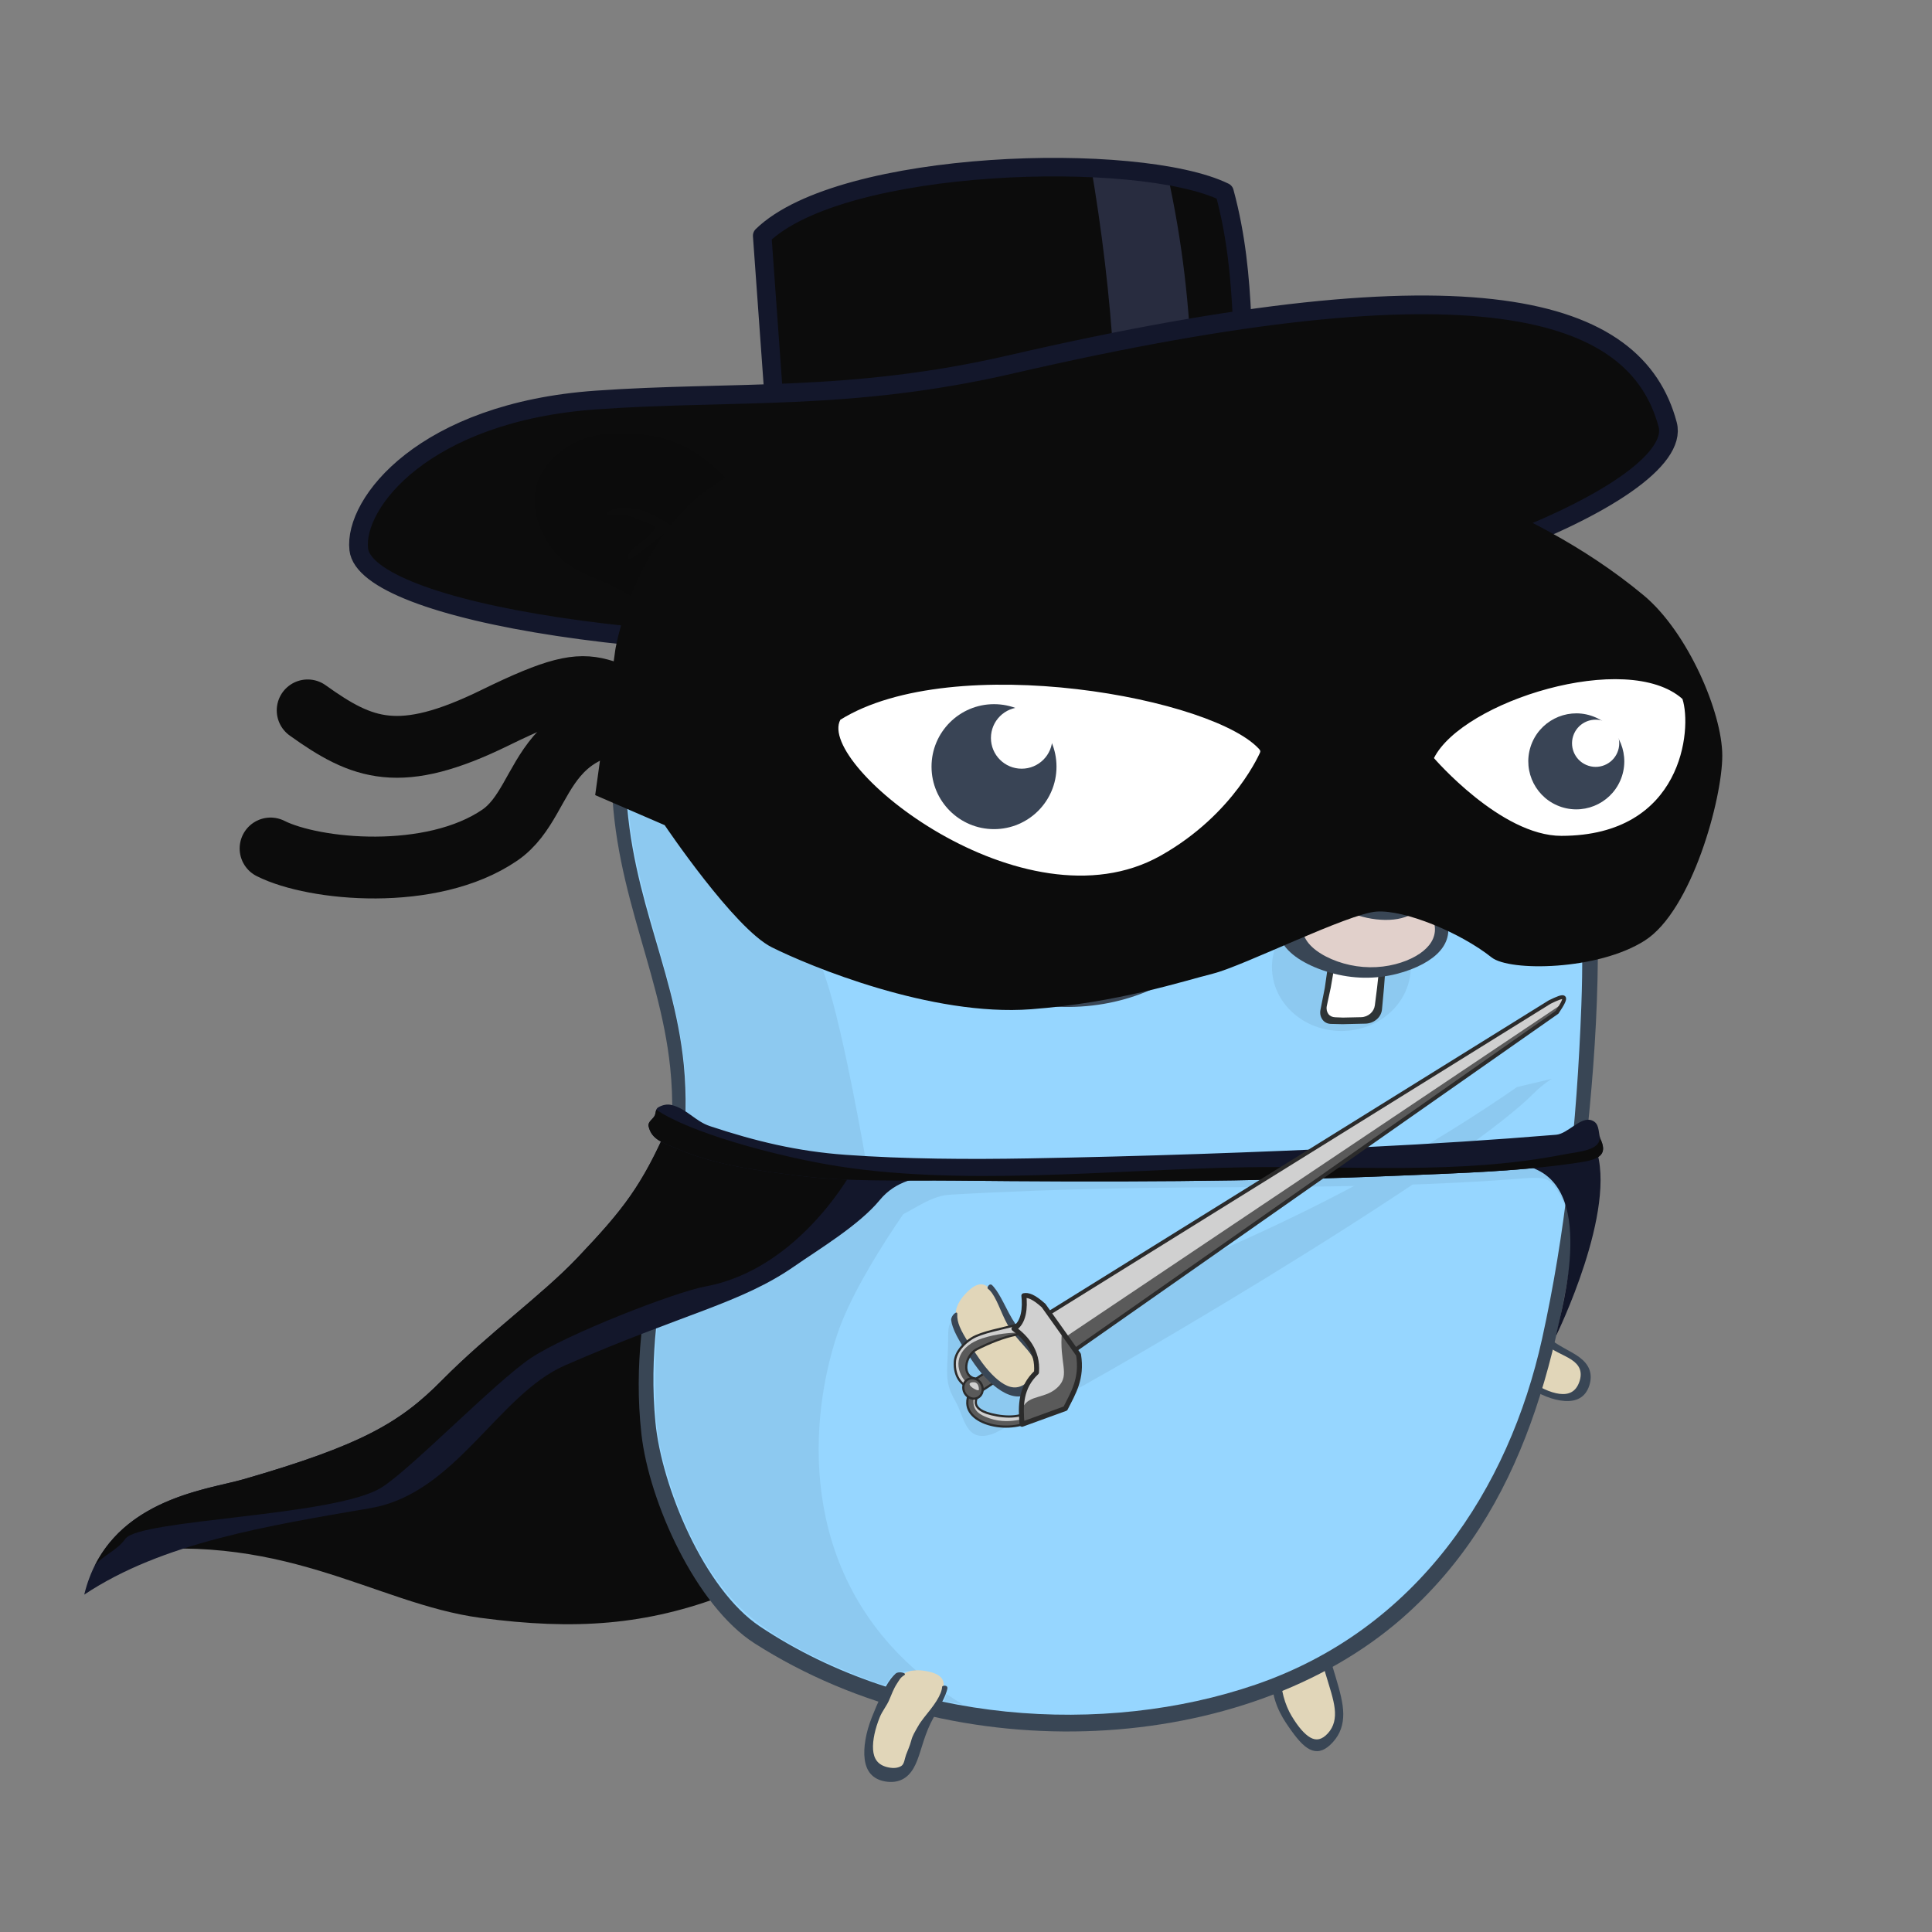 <?xml version="1.0" encoding="UTF-8" standalone="no"?><!DOCTYPE svg PUBLIC "-//W3C//DTD SVG 1.1//EN" "http://www.w3.org/Graphics/SVG/1.1/DTD/svg11.dtd"><svg width="100%" height="100%" viewBox="0 0 500 500" version="1.1" xmlns="http://www.w3.org/2000/svg" xmlns:xlink="http://www.w3.org/1999/xlink" xml:space="preserve" xmlns:serif="http://www.serif.com/" style="fill-rule:evenodd;clip-rule:evenodd;stroke-linecap:round;stroke-linejoin:round;stroke-miterlimit:1.5;"><rect x="0" y="0" width="500" height="500" fill="#808080" stroke="none"/><path id="path4321" d="M181.318,292.841c-16.548,4.107 -3.153,29.31 -19.026,36.426c-14.579,6.535 -23.902,21.838 -38.572,30.025c-19.451,10.855 -37.803,14.345 -56.755,28.575c-9.232,6.932 -38.429,2.775 -39.306,14.375c44.982,-6.984 69.016,12.761 96.707,16.457c24.437,3.261 42.912,1.918 63.587,-6.004c71.775,-27.5 41.729,-89.397 41.449,-108.227c-14.156,-2.632 -34.389,-15.027 -48.084,-11.627Z" style="fill:#0c0c0c;"/><g id="hat-back"><path d="M197.256,61.011l4.255,59.169c29.333,-8.964 74.818,-8.612 121.891,-6.691c-2.756,-20.986 -0.31,-40.964 -6.507,-63.793c-22.167,-10.796 -99.12,-8.661 -119.639,11.315Z" style="fill:#0c0c0c;"/><clipPath id="_clip1"><path d="M197.256,61.011l4.255,59.169c29.333,-8.964 74.818,-8.612 121.891,-6.691c-2.756,-20.986 -0.31,-40.964 -6.507,-63.793c-22.167,-10.796 -99.12,-8.661 -119.639,11.315Z"/></clipPath><g clip-path="url(#_clip1)"><path d="M297.091,25.814l-18.353,-1.83c6.813,32.806 10.942,67.208 10.303,104.442l18.354,1.829c2.96,-35.449 0.08,-70.318 -10.304,-104.441Z" style="fill:#282c3f;"/></g><path d="M197.256,61.011l4.255,59.169c29.333,-8.964 74.818,-8.612 121.891,-6.691c-2.756,-20.986 -0.31,-40.964 -6.507,-63.793c-22.167,-10.796 -99.12,-8.661 -119.639,11.315Z" style="fill:none;stroke:#13172b;stroke-width:4.8px;"/><path d="M261.597,94.308c120.289,-27.794 161.804,-15.206 169.998,15.587c4.725,17.755 -73.03,50.391 -166.77,56.137c-93.46,5.729 -170.217,-8.002 -171.982,-23.872c-1.328,-11.945 16.903,-35.499 61.456,-38.639c35.338,-2.49 65.642,0.412 107.298,-9.213Z" style="fill:#0c0c0c;stroke:#13172b;stroke-width:4.84px;"/><path d="M183.966,186.235c-34.25,-4.514 -23.81,-16.178 -55.872,-0.478c-24.66,12.075 -34.236,8.272 -48.471,-1.912" style="fill:none;stroke:#0c0c0c;stroke-width:16px;stroke-linecap:butt;"/><path d="M181.649,187.725c-44.168,-7.15 -38.357,18.869 -52.304,28.409c-17.669,12.084 -48.102,9.119 -59.324,3.451" style="fill:none;stroke:#0c0c0c;stroke-width:16px;stroke-linecap:butt;"/></g><g id="gopher-body"><g id="g4537"><path id="path4539" d="M386.813,342.183c-0.809,2.023 -1.019,3.69 -0.754,5.092c0.265,1.402 0.996,2.547 1.969,3.634c0.972,1.087 2.175,2.132 3.462,3.211c1.287,1.078 2.669,2.17 4.103,3.215c1.433,1.045 2.871,1.898 4.267,2.53c1.397,0.633 2.748,1.058 3.979,1.216c1.231,0.157 2.342,0.042 3.263,-0.458c0.92,-0.5 1.648,-1.387 2.132,-2.752c0.484,-1.365 0.491,-2.542 0.1,-3.528c-0.392,-0.985 -1.183,-1.774 -2.223,-2.454c-1.039,-0.68 -2.321,-1.252 -3.658,-1.936c-1.336,-0.683 -2.719,-1.498 -4.029,-2.646c-1.311,-1.148 -2.418,-2.713 -3.49,-4.197c-1.072,-1.484 -2.13,-2.858 -3.214,-3.705c-1.083,-0.847 -2.176,-1.173 -3.183,-0.769c-1.006,0.404 -3.534,5.569 -2.724,3.547l0,0Z" style="fill:#e1d6b9;fill-rule:nonzero;"/><path id="path4541" d="M392.806,338.131c1.1,0.685 2.195,1.793 3.289,3.079c1.25,1.469 2.507,3.148 4.01,4.475c1.503,1.327 3.07,2.301 4.588,3.149c1.518,0.849 2.971,1.6 4.144,2.49c1.173,0.89 2.058,1.921 2.504,3.139c0.446,1.217 0.457,2.611 -0.042,4.139c-0.498,1.527 -1.34,2.579 -2.434,3.213c-1.093,0.634 -2.436,0.853 -3.924,0.758c-1.487,-0.095 -3.117,-0.498 -4.787,-1.156c-1.669,-0.659 -3.372,-1.586 -5.044,-2.771c-1.673,-1.184 -3.212,-2.401 -4.61,-3.58c-1.399,-1.179 -2.664,-2.307 -3.652,-3.499c-0.377,-0.454 -0.709,-0.921 -0.992,-1.407c-0.571,-0.983 0.493,-3.184 0.853,-2.063c0.333,1.04 0.93,1.944 1.692,2.805c0.928,1.05 2.078,2.059 3.312,3.099c1.233,1.04 2.56,2.092 3.936,3.099c1.375,1.008 2.754,1.83 4.093,2.441c1.339,0.611 2.634,1.022 3.814,1.176c1.18,0.153 2.245,0.044 3.126,-0.435c0.881,-0.478 1.577,-1.327 2.04,-2.637c0.463,-1.31 0.47,-2.442 0.095,-3.391c-0.374,-0.949 -1.129,-1.71 -2.121,-2.368c-0.993,-0.658 -2.217,-1.214 -3.497,-1.876c-1.279,-0.662 -2.606,-1.448 -3.867,-2.552c-1.261,-1.104 -2.33,-2.606 -3.36,-4.033c-1.029,-1.428 -2.039,-2.753 -3.07,-3.574c-0.129,-0.103 -0.258,-0.198 -0.387,-0.285c-0.332,-0.222 -0.659,-0.401 -0.99,-0.497c-0.382,-0.11 -0.135,-1.754 0.81,-1.205c0.154,0.089 0.379,0.431 0.471,0.267l0,0Z" style="fill:#394655;fill-rule:nonzero;"/></g><g id="g4640"><path id="path4642" d="M326.494,417.374c3.321,6.31 2.099,13.573 2.722,18.965c0.622,5.393 3.072,8.882 5.01,11.592c1.938,2.71 3.637,4.495 5.374,5.067c1.736,0.572 3.48,-0.049 5.389,-2.174c1.908,-2.125 2.675,-4.549 2.646,-7.322c-0.029,-2.773 -0.884,-5.88 -2.004,-9.615c-1.12,-3.734 -2.363,-8.135 -4.933,-12.971c-2.57,-4.835 -6.086,-10.495 -11.785,-16.068c-5.698,-5.573 -12.82,-9.968 -19.038,-13.558c-6.218,-3.59 -11.566,-6.388 -15.758,-8.449c-4.192,-2.06 -7.327,-3.366 -9.594,-3.936c-2.268,-0.571 -3.679,-0.416 -4.18,0.47c-0.501,0.886 0.25,2.359 2.301,4.341c2.052,1.981 5.464,4.474 10.272,7.465c4.807,2.991 11.124,6.447 17.484,10.673c6.359,4.225 12.774,9.21 16.094,15.52Z" style="fill:#394655;fill-rule:nonzero;"/><path id="path4644" d="M327.738,415.613c3.298,5.224 3.495,11.172 3.55,16.443c0.056,5.271 1.29,9.207 2.971,12.022c1.682,2.815 3.34,4.741 4.86,5.599c1.52,0.858 2.985,0.61 4.557,-1.123c1.573,-1.733 2.027,-3.861 1.741,-6.382c-0.286,-2.521 -1.305,-5.44 -2.372,-9.031c-1.068,-3.591 -2.146,-7.857 -4.443,-12.357c-2.296,-4.5 -5.576,-9.49 -10.288,-14.298c-4.711,-4.808 -10.497,-8.658 -15.736,-11.808c-5.238,-3.15 -9.921,-5.619 -13.633,-7.497c-3.713,-1.877 -6.519,-3.148 -8.488,-3.806c-1.969,-0.658 -3.119,-0.706 -3.408,-0.111c-0.288,0.595 0.607,1.752 2.649,3.384c2.041,1.633 5.273,3.74 9.531,6.317c4.257,2.577 9.59,5.613 14.86,9.313c5.27,3.7 10.351,8.111 13.649,13.335Z" style="fill:#e1d6b9;fill-rule:nonzero;"/></g><g id="g4594"><path id="path4588" d="M198.192,344.454c-6.833,-2.023 -11.441,-6.665 -15.851,-9.411c-4.409,-2.745 -8.583,-3.582 -11.848,-4.216c-3.265,-0.634 -5.687,-0.858 -7.233,-0.383c-1.546,0.475 -2.211,1.624 -1.862,3.694c0.348,2.07 1.654,3.784 3.733,5.329c2.08,1.545 4.941,2.9 8.439,4.485c3.498,1.585 7.57,3.488 12.823,5.027c5.252,1.539 11.727,3.107 19.546,3.625c7.819,0.518 15.682,-0.279 22.362,-1.113c6.681,-0.835 12.212,-1.716 16.449,-2.481c4.237,-0.765 7.23,-1.469 9.117,-2.189c1.887,-0.719 2.683,-1.453 2.348,-2.181c-0.336,-0.728 -1.915,-1.212 -4.711,-1.384c-2.797,-0.172 -6.852,-0.008 -12.177,0.516c-5.325,0.524 -11.97,1.48 -19.215,2.022c-7.244,0.542 -15.088,0.684 -21.92,-1.34Z" style="fill:#394655;fill-rule:nonzero;"/><path id="ellipse4590" d="M198.697,346.015c-6.01,-1.423 -10.557,-4.676 -14.51,-7.613c-3.953,-2.938 -7.675,-4.583 -10.852,-5.394c-3.177,-0.811 -5.678,-1.133 -7.297,-0.918c-1.619,0.215 -2.38,1.027 -2.107,2.722c0.274,1.695 1.562,3.1 3.62,4.386c2.058,1.285 4.885,2.458 8.243,3.987c3.357,1.529 7.223,3.431 12.049,4.907c4.826,1.476 10.652,2.776 17.266,3.317c6.613,0.541 13.208,0.05 18.93,-0.583c5.721,-0.632 10.579,-1.393 14.37,-2.04c3.791,-0.648 6.546,-1.221 8.306,-1.754c1.76,-0.534 2.538,-1.035 2.281,-1.502c-0.256,-0.466 -1.693,-0.705 -4.223,-0.687c-2.531,0.019 -6.183,0.318 -10.846,0.822c-4.662,0.505 -10.36,1.245 -16.511,1.583c-6.15,0.338 -12.708,0.19 -18.719,-1.233Z" style="fill:#e1d6b9;fill-rule:nonzero;"/></g><g id="g4198"><path id="path4188" d="M409.167,307.28c-5.144,42.339 -14.226,83.453 -46.319,111.529c-40.487,35.419 -114.912,40.1 -167.558,6.493c-15.225,-9.719 -27.349,-36.716 -29.291,-54.175c-4.06,-36.493 10.949,-61.207 7.443,-94.884c-2.79,-26.805 -16.366,-48.987 -15.08,-80.903c0.863,-21.416 6.111,-46.335 22.369,-59.574c21.3,-17.344 46.169,-27.275 74.374,-26.591c40.167,0.973 83.483,3.735 117.173,29.49c24.046,18.382 37.829,48.74 40.259,79.898c2.497,32.004 -0.088,61.701 -3.37,88.717Z" style="fill:#394655;fill-rule:nonzero;"/><path id="ellipse4190" d="M399.105,346.412c-8.593,38.937 -32.262,75.228 -74.23,89.594c-38.995,13.349 -90.284,10.216 -128.217,-15.086c-14.439,-9.631 -25.453,-36.295 -27.036,-52.838c-3.333,-34.82 10.518,-60.336 7.346,-92.473c-2.648,-26.825 -15.474,-46.265 -15.073,-78.08c0.261,-20.793 4.964,-45.446 20.885,-58.344c20.17,-16.34 43.268,-26.714 69.832,-26.581c42.091,0.212 89.549,3.268 123.058,33.459c30.637,27.602 35.002,76.205 33.581,114.151c-1.172,31.296 -4.237,59.424 -10.146,86.198Z" style="fill:#96d6ff;fill-rule:nonzero;"/></g><g id="g4634"><path id="path4636" d="M239.76,432.49c-2.143,-0.389 -3.82,-0.263 -5.138,0.284c-1.318,0.546 -2.287,1.51 -3.119,2.737c-0.833,1.226 -1.545,2.711 -2.259,4.307c-0.715,1.595 -1.415,3.302 -2.098,5.02c-0.682,1.718 -1.208,3.374 -1.546,4.923c-0.339,1.549 -0.502,2.989 -0.419,4.258c0.082,1.269 0.415,2.366 1.12,3.224c0.704,0.858 1.782,1.477 3.317,1.781c1.535,0.304 2.776,0.145 3.755,-0.373c0.98,-0.518 1.692,-1.395 2.233,-2.52c0.54,-1.126 0.908,-2.499 1.308,-4.016c0.399,-1.516 0.848,-3.174 1.556,-4.896c0.709,-1.721 1.791,-3.385 2.821,-4.964c1.031,-1.579 1.992,-3.072 2.51,-4.4c0.518,-1.327 0.593,-2.486 -0.014,-3.399c-0.607,-0.913 -1.883,-1.577 -4.027,-1.966l0,0Z" style="fill:#e1d6b9;fill-rule:nonzero;"/><path id="path4638" d="M245.02,437.637c-0.379,1.286 -1.108,2.721 -1.96,4.255c-0.974,1.753 -2.096,3.632 -2.91,5.617c-0.814,1.985 -1.379,3.873 -1.92,5.594c-0.541,1.722 -1.082,3.274 -1.83,4.548c-0.748,1.275 -1.703,2.268 -2.915,2.869c-1.212,0.601 -2.672,0.809 -4.363,0.525c-1.691,-0.284 -2.944,-0.977 -3.808,-1.974c-0.864,-0.998 -1.344,-2.301 -1.537,-3.808c-0.193,-1.508 -0.107,-3.219 0.204,-5.043c0.31,-1.824 0.858,-3.759 1.636,-5.739c0.778,-1.979 1.582,-3.857 2.392,-5.565c0.811,-1.708 1.619,-3.244 2.574,-4.485c0.363,-0.472 0.751,-0.899 1.171,-1.278c0.847,-0.765 3.22,-0.154 2.201,0.437c-0.944,0.548 -1.252,1.27 -1.893,2.242c-0.78,1.185 -1.337,2.713 -1.965,4.178c-0.627,1.464 -1.786,2.847 -2.402,4.373c-0.617,1.527 -1.086,3.007 -1.385,4.421c-0.299,1.415 -0.441,2.759 -0.363,3.955c0.079,1.195 0.387,2.238 1.034,3.038c0.647,0.8 1.636,1.355 3.001,1.623c1.364,0.268 2.441,0.119 3.252,-0.372c0.811,-0.491 0.871,-1.871 1.255,-2.912c0.384,-1.041 0.987,-2.316 1.331,-3.656c0.343,-1.341 0.918,-2.199 1.745,-3.675c0.827,-1.477 2.097,-2.926 3.263,-4.425c1.165,-1.498 2.104,-2.95 2.602,-4.227c0.063,-0.159 0.119,-0.317 0.167,-0.471c0.125,-0.397 0.214,-0.774 0.225,-1.134c0.012,-0.414 1.635,-0.538 1.338,0.547c-0.048,0.176 -0.086,0.358 -0.14,0.542l0,0Z" style="fill:#394655;fill-rule:nonzero;"/></g></g><g id="gopher-shadow"><g opacity="0.06"><ellipse id="path4544" cx="347.143" cy="250.271" rx="17.961" ry="16.546"/><path id="path4271" d="M160.807,112.124c-5.297,-0.057 -8.594,0.667 -12.489,2.614c-4.03,2.014 -8.035,6.333 -9.242,9.967c-1.816,5.467 -0.338,11.941 4.014,17.581c2.556,3.314 5.479,5.249 11.687,7.736c2.567,1.028 6.152,2.801 7.967,3.939c4.497,2.82 7.869,4.255 10.833,4.613c1.938,0.233 2.492,0.509 2.492,1.243c0,0.714 -0.565,1.029 -2.312,1.291c-1.272,0.191 -3.017,0.193 -3.88,0.003c-1.56,-0.343 -1.576,-0.324 -2.925,3.749c-3.101,9.363 -4.661,20.685 -4.647,33.725c0.016,14.655 1.461,23.112 7.664,44.837c4.449,15.581 5.726,21.122 6.864,29.809c1.643,12.531 1.052,21.284 -3.125,46.233c-3.891,23.244 -4.127,25.357 -4.146,37.235c-0.02,11.424 0.507,15.879 2.82,23.85c4.356,15.016 10.982,27.294 19.126,35.44c6.403,6.404 18.103,13.01 32.988,18.627c4.38,1.652 4.669,1.697 5.173,0.795c1.379,-2.463 2.567,-3.022 7.466,-3.039c-30.945,-27.008 -27.586,-65.835 -20.418,-87.147c5.867,-17.446 25.416,-42.587 25.416,-42.587l-17.929,-1.586c0,0 -5.807,-34.11 -10.525,-47.925c-18.069,-52.913 -23.859,-96.288 3.497,-126.56c4.674,-5.172 10.079,-8.97 15.687,-11.757c-7.221,1.519 -14.641,3.844 -21.133,6.662c-5.322,2.31 -15.211,7.928 -15.195,8.631c0.007,0.313 0.246,1.58 0.531,2.817c0.639,2.77 -0.064,4.448 -1.761,4.207c-0.949,-0.135 -1.198,-0.609 -1.464,-2.789c-0.505,-4.137 -2.56,-7.519 -7.254,-11.935c-7.404,-6.964 -13.838,-9.774 -23.38,-10.209c-0.846,-0.039 -1.643,-0.062 -2.4,-0.07l0,0Zm1.105,19.281c1.507,0.051 3.195,0.333 4.707,0.836c3.194,1.06 9.885,5.352 11.452,7.343c2.404,3.057 0.839,3.209 -2.724,0.265c-1.396,-1.154 -2.695,-2.097 -2.887,-2.097c-0.192,0 -2.231,1.532 -4.531,3.406c-2.301,1.873 -4.479,3.406 -4.839,3.408c-1.511,0.005 -0.453,-1.666 2.487,-3.928c3.714,-2.859 4.712,-4.311 3.303,-4.808c-0.517,-0.183 -2.339,-0.908 -4.048,-1.611c-2.41,-0.992 -3.617,-1.203 -5.375,-0.939c-2.453,0.368 -3.058,-0.313 -1.172,-1.322c0.792,-0.424 2.119,-0.605 3.627,-0.553Zm83.028,306.989c-0.004,0.012 -0.006,0.02 -0.01,0.033l-0.561,1.831l4.525,0.812c0.072,0.013 0.165,0.026 0.238,0.039c-1.454,-0.889 -2.85,-1.795 -4.192,-2.715l0,0Z" style="fill-rule:nonzero;"/><path d="M245.405,344.909c0,10.092 -1.381,12.221 1.843,17.703c2.365,4.021 2.488,10.839 9.511,8.533c2.554,-0.838 7.677,-4.722 10.696,-5.784c7.518,-2.645 108.727,-61.605 129.317,-82.265c2.643,-2.652 4.851,-3.898 4.851,-3.898l-9.019,2.124c-38.129,26.434 -81.933,46.614 -129.103,62.136c0,0 -18.096,-8.641 -18.096,1.451Z"/><path id="path4275" d="M235.859,302.747l-3.581,11.904c2.087,0.02 7.873,-5.136 13.405,-5.454c61.557,-3.545 100.038,-0.325 149.81,-4.324c1.164,-0.094 3.012,-0.088 4.166,0.166c4.171,0.918 6.472,11.499 7.49,10.884c0.484,-11.303 -1.859,-15.313 -4.654,-18.158l-166.636,4.982Z"/></g></g><g id="gopher-face"><g id="g4818"><path id="path4812" d="M210.349,199.475c0.231,7.753 2.167,15.235 5.453,22.177c3.286,6.943 7.922,13.347 13.544,18.895c5.623,5.548 12.232,10.239 19.483,13.694c7.251,3.454 15.144,5.67 23.358,6.226c8.215,0.556 15.978,-0.608 23,-3.238c7.021,-2.629 13.3,-6.722 18.528,-11.969c5.228,-5.247 9.404,-11.647 12.212,-18.847c2.808,-7.201 4.247,-15.201 4.011,-23.61c-0.236,-8.41 -2.123,-16.426 -5.323,-23.661c-3.201,-7.236 -7.714,-13.69 -13.211,-19.031c-5.498,-5.341 -11.979,-9.569 -19.138,-12.419c-7.159,-2.851 -14.997,-4.327 -23.215,-4.213c-8.219,0.114 -16.041,1.799 -23.153,4.693c-7.112,2.895 -13.511,7.001 -18.857,12.028c-5.346,5.027 -9.638,10.977 -12.532,17.601c-2.895,6.623 -4.391,13.92 -4.16,21.674Z" style="fill:#394655;fill-rule:nonzero;"/><path id="ellipse4814" d="M214.393,197.704c-0.001,7.295 1.583,14.454 4.469,21.18c2.885,6.726 7.075,13.02 12.27,18.503c5.194,5.484 11.392,10.152 18.258,13.584c6.865,3.431 14.395,5.622 22.243,6.176c7.848,0.553 15.269,-0.584 21.971,-3.113c6.701,-2.53 12.685,-6.45 17.67,-11.438c4.985,-4.988 8.97,-11.045 11.669,-17.822c2.7,-6.777 4.112,-14.275 3.949,-22.116c-0.162,-7.842 -1.884,-15.279 -4.844,-21.971c-2.96,-6.692 -7.158,-12.64 -12.28,-17.568c-5.123,-4.929 -11.169,-8.839 -17.848,-11.517c-6.68,-2.679 -13.994,-4.13 -21.67,-4.17c-7.676,-0.039 -14.991,1.33 -21.657,3.803c-6.667,2.473 -12.685,6.054 -17.749,10.517c-5.065,4.462 -9.175,9.809 -12.021,15.858c-2.846,6.048 -4.429,12.798 -4.43,20.094Z" style="fill:#fff;fill-rule:nonzero;"/><circle id="path4828" cx="257.249" cy="198.409" r="16.171" style="fill:#394455;"/><circle id="circle4830" cx="264.406" cy="190.986" r="7.953" style="fill:#fff;"/></g><g id="g4822"><path id="path4824" d="M362.693,169.473c-0.153,6.137 1.098,12.768 2.967,19.62c1.868,6.853 4.296,13.938 6.752,20.71c2.456,6.771 4.945,13.198 7.645,18.691c2.7,5.492 5.654,10.049 9.3,13.318c3.645,3.27 7.675,4.965 12.023,5.333c4.348,0.369 9.793,1.12 14.451,-0.997c4.657,-2.117 9.251,-5.414 13.343,-9.786c4.092,-4.373 7.681,-9.822 10.315,-16.227c2.633,-6.405 4.056,-13.156 4.25,-19.86c0.195,-6.704 -0.839,-13.358 -3.038,-19.589c-2.198,-6.23 -7.18,-13.913 -11.542,-18.962c-4.361,-5.049 -9.725,-9.344 -15.817,-12.563c-6.093,-3.219 -12.326,-5.061 -18.228,-5.651c-5.902,-0.589 -11.474,0.075 -16.268,1.893c-4.794,1.817 -8.808,4.786 -11.617,8.817c-2.808,4.031 -4.382,9.116 -4.536,15.253Z" style="fill:#394655;fill-rule:nonzero;"/><path id="path4826" d="M365.385,170.197c-0.319,5.696 0.561,11.927 2.108,18.417c1.548,6.49 3.745,13.242 6.18,19.687c2.434,6.445 5.092,12.551 7.938,17.749c2.846,5.198 5.902,9.492 9.462,12.564c3.56,3.072 7.333,4.656 11.322,4.996c3.99,0.341 9.05,1.148 13.226,-0.843c4.175,-1.991 8.277,-5.084 11.922,-9.177c3.645,-4.093 6.831,-9.187 9.145,-15.164c2.314,-5.977 3.528,-12.268 3.626,-18.51c0.099,-6.242 -0.92,-12.433 -2.997,-18.235c-2.077,-5.802 -6.854,-13.126 -10.902,-17.841c-4.049,-4.716 -9.005,-8.737 -14.61,-11.768c-5.605,-3.032 -11.316,-4.788 -16.699,-5.391c-5.383,-0.603 -10.438,-0.051 -14.777,1.56c-4.34,1.612 -7.961,4.279 -10.537,7.943c-2.575,3.664 -4.089,8.317 -4.407,14.013Z" style="fill:#fff;fill-rule:nonzero;"/><path id="path4828-0" d="M411.727,185.208c-6.53,-2.088 -13.527,1.518 -15.616,8.048c-2.089,6.53 1.517,13.527 8.048,15.616c6.53,2.088 13.527,-1.518 15.616,-8.048c2.088,-6.53 -1.518,-13.527 -8.048,-15.616Z" style="fill:#394455;"/><path id="circle4830-3" d="M414.81,186.54c-3.211,-1.027 -6.653,0.747 -7.68,3.958c-1.027,3.212 0.747,6.653 3.958,7.68c3.212,1.028 6.653,-0.746 7.68,-3.957c1.027,-3.212 -0.746,-6.653 -3.958,-7.681Z" style="fill:#fff;"/></g></g><g id="gopher-mouth"><path id="rect4659" d="M355.197,246.318l-5.094,0.066l-2.969,-0.066c-0.947,-0.021 -1.791,0.429 -2.405,1.091c-0.615,0.663 -0.918,1.581 -1.061,2.582l-0.81,5.668l-1.126,5.689c-0.203,1.025 0.067,1.928 0.564,2.585c0.497,0.658 1.259,1.032 2.158,1.054l2.995,0.071l5.926,-0.138c1.136,-0.027 2.192,-0.468 2.966,-1.147c0.774,-0.678 1.232,-1.6 1.324,-2.607l0.518,-5.645l0.421,-5.636c0.074,-1.003 -0.374,-1.902 -1.003,-2.545c-0.63,-0.644 -1.486,-1.028 -2.404,-1.022l0,0Z" style="fill:#2e3436;fill-rule:nonzero;"/><path id="rect4661" d="M354.267,248.034l-4.158,0.056l-1.979,-0.082c-0.753,-0.03 -1.447,0.349 -1.969,0.892c-0.523,0.542 -0.828,1.294 -0.97,2.114l-0.802,4.635l-1.004,4.647c-0.179,0.829 0.002,1.576 0.392,2.113c0.39,0.537 1.013,0.827 1.759,0.857l2.033,0.081l4.709,-0.103c0.891,-0.019 1.74,-0.377 2.378,-0.931c0.639,-0.554 1.047,-1.308 1.152,-2.132l0.584,-4.616l0.504,-4.61c0.09,-0.822 -0.228,-1.558 -0.713,-2.085c-0.485,-0.527 -1.166,-0.846 -1.916,-0.836l0,0Z" style="fill:#fff;fill-rule:nonzero;"/><path id="ellipse4650" d="M331.084,241.511c0.142,1.818 1.261,3.462 2.852,4.942c1.591,1.48 3.789,2.792 6.334,3.867c2.545,1.075 5.416,1.902 8.324,2.343c2.908,0.442 5.854,0.491 8.75,0.142c2.895,-0.349 5.489,-1.044 7.74,-1.903c2.251,-0.859 4.143,-1.877 5.632,-3.007c1.49,-1.13 2.592,-2.382 3.287,-3.779c0.696,-1.397 0.984,-2.944 0.732,-4.611c-0.252,-1.666 -1.034,-3.291 -2.239,-4.785c-1.206,-1.493 -2.828,-2.852 -4.734,-3.984c-1.905,-1.131 -4.09,-2.033 -6.502,-2.625c-2.413,-0.591 -5.055,-0.873 -7.945,-0.777c-2.891,0.095 -5.775,0.555 -8.514,1.316c-2.738,0.761 -5.319,1.827 -7.471,3.128c-2.151,1.302 -3.919,2.803 -4.951,4.496c-1.057,1.734 -1.416,3.689 -1.295,5.237Z" style="fill:#394655;fill-rule:nonzero;"/><path id="ellipse4652" d="M337.203,241.103c0.248,1.444 1.093,2.792 2.39,4c1.296,1.208 3.044,2.277 5.029,3.131c1.986,0.854 4.2,1.485 6.457,1.817c2.258,0.331 4.561,0.362 6.826,0.086c2.264,-0.277 4.287,-0.824 6.042,-1.524c1.755,-0.7 3.236,-1.551 4.398,-2.5c1.161,-0.95 2.007,-2.002 2.505,-3.148c0.499,-1.145 0.652,-2.388 0.392,-3.704c-0.26,-1.316 -0.911,-2.58 -1.873,-3.734c-0.962,-1.153 -2.232,-2.195 -3.727,-3.057c-1.496,-0.861 -3.216,-1.543 -5.112,-1.984c-1.896,-0.441 -3.969,-0.642 -6.214,-0.549c-2.244,0.093 -4.458,0.469 -6.55,1.073c-2.091,0.605 -4.057,1.439 -5.717,2.45c-1.66,1.011 -3.007,2.2 -3.866,3.498c-0.858,1.298 -1.228,2.702 -0.98,4.145Z" style="fill:#e1d0cb;fill-rule:nonzero;"/><path id="path4648" d="M345.234,232.294c0.362,1.035 1.149,1.953 2.237,2.728c1.089,0.776 2.475,1.409 3.979,1.895c1.504,0.485 3.119,0.825 4.7,1.006c1.581,0.18 3.127,0.201 4.576,0.041c1.449,-0.16 2.672,-0.486 3.707,-0.939c1.035,-0.454 1.881,-1.035 2.549,-1.719c0.667,-0.684 1.156,-1.472 1.439,-2.346c0.284,-0.873 0.362,-1.832 0.169,-2.846c-0.192,-1.013 -0.64,-1.985 -1.319,-2.863c-0.678,-0.878 -1.586,-1.662 -2.684,-2.298c-1.097,-0.636 -2.384,-1.123 -3.814,-1.413c-1.429,-0.289 -3.001,-0.381 -4.658,-0.233c-1.657,0.149 -3.243,0.522 -4.677,1.064c-1.433,0.543 -2.715,1.256 -3.753,2.082c-1.038,0.826 -1.831,1.767 -2.275,2.762c-0.445,0.995 -0.538,2.045 -0.176,3.079l0,0Z" style="fill:#394655;fill-rule:nonzero;"/></g><g id="cape-front"><path id="path4248" d="M173.625,289.671c-7.278,17.087 -12.238,23.258 -24.218,35.87c-9.202,9.688 -23.081,19.573 -35.049,31.694c-10.842,10.98 -20.899,16.803 -51.378,25.609c-9.579,2.767 -35.225,5.24 -41.178,29.841c20.276,-13.508 47.625,-17.833 74.166,-22.404c22.014,-3.791 32.895,-29.354 50.277,-36.934c30.922,-13.486 45.536,-16.021 59.45,-25.711c6.179,-4.303 16.614,-10.54 22,-17.078c8.226,-9.986 23.143,-4.299 29.247,-7.769c-57.159,-0.534 -73.145,-4.651 -83.317,-13.118Z" style="fill:#13172b;"/><path id="path4265" d="M351.757,299.338l59.02,-4.081c0,0 1.834,0.837 2.149,1.692c5.891,15.985 -10.177,48.675 -10.177,48.675c0,-2.377 10.825,-35.156 -4.732,-42.772c-13.157,-6.442 -30.529,-1.655 -46.26,-3.514Z" style="fill:#121629;"/><path id="path4280" d="M173.047,290.997c-6.967,16.068 -11.982,22.271 -23.64,34.544c-9.202,9.687 -23.08,19.573 -35.049,31.693c-10.842,10.981 -20.898,16.804 -51.378,25.61c-8.505,2.457 -29.662,4.695 -38.47,22.381c2.185,-2.79 5.765,-3.901 7.905,-6.96c3.606,-5.155 54.514,-5.78 66.393,-13.342c7.817,-4.976 29.368,-27.273 38.546,-33.435c9.177,-6.162 37.324,-17.104 45.174,-18.549c24.793,-4.562 38.516,-30.717 38.516,-30.717c0,0 -4.615,-1.073 -5.843,-1.358c-21.173,-1.579 -31.659,-4.466 -38.639,-9.025c-1.424,-0.339 -3.03,-0.718 -3.515,-0.842Z" style="fill:#0c0c0c;"/><path id="path4267" d="M173.831,285.978c3.943,0.988 6.061,4.192 9.919,5.47c11.865,3.93 22.577,6.512 35.043,7.416c15.349,1.114 32.079,1.202 47.466,0.928c29.305,-0.523 58.795,-1.54 88.07,-2.967c15.961,-0.778 32.467,-1.832 48.393,-3.152c3.095,-0.257 6.38,-4.845 9.27,-3.708c1.916,0.753 1.609,2.639 2.113,4.635c1.952,3.945 0.116,5.316 -4.523,6.119c-15.552,2.442 -31.367,2.846 -47.095,3.522c-38.409,1.651 -76.883,1.693 -115.326,1.298c-13.603,-0.14 -27.295,0.419 -40.79,-1.298c-10.621,-1.35 -21.524,-2.761 -31.335,-7.045c-3.299,-1.441 -6.396,-2.183 -7.178,-5.697c-0.246,-1.105 0.955,-1.742 1.505,-2.64c0.46,-0.75 0.171,-1.808 0.991,-2.278c1.073,-0.615 2.278,-0.903 3.477,-0.603Z" style="fill:#13172b;"/><path id="path4340" d="M169.846,287.202c-0.198,0.511 -0.173,1.152 -0.483,1.657c-0.55,0.898 -1.751,1.535 -1.505,2.64c0.783,3.513 3.879,4.256 7.179,5.696c9.81,4.285 20.714,5.695 31.334,7.046c13.495,1.716 27.187,1.158 40.791,1.298c38.442,0.395 76.917,0.353 115.326,-1.298c15.728,-0.676 31.542,-1.08 47.094,-3.522c4.639,-0.803 6.476,-2.174 4.523,-6.119c-0.044,-0.176 -0.077,-0.35 -0.111,-0.523c0.389,3.719 -5.332,3.923 -9.5,4.737c-26.913,5.261 -54.785,2.835 -82.204,3.277c-34.303,0.552 -74.679,5.216 -108.457,-0.786c-14.232,-2.529 -35.123,-8.138 -43.987,-14.103Z" style="fill:#0c0c0c;"/></g><g><path id="sword" d="M402.956,261.978l-125.93,88.241l-6.369,-9.864l130.391,-81.021c4.004,-1.957 5.088,-2.07 1.908,2.644Z" style="fill:#d0d0d0;fill-rule:nonzero;"/><clipPath id="_clip2"><path d="M402.956,261.978l-125.93,88.241l-6.369,-9.864l130.391,-81.021c4.004,-1.957 5.088,-2.07 1.908,2.644Z" clip-rule="nonzero"/></clipPath><g clip-path="url(#_clip2)"><path d="M238.033,371.291l177.94,-119.317l-5.992,10.713l-164.497,112.227l-7.451,-3.623Z" style="fill:#5a5a5a;"/></g><path d="M402.956,261.978l-125.93,88.241l-6.369,-9.864l130.391,-81.021c4.004,-1.957 5.088,-2.07 1.908,2.644Z" style="fill:none;stroke:#2b2b2b;stroke-width:1px;stroke-linecap:butt;stroke-miterlimit:1.414;"/><path d="M273.058,347.431l-19.766,13.016l-1.881,-2.856l19.766,-13.015c0.627,0.952 1.254,1.904 1.881,2.855Z" style="fill:#5a5a5a;fill-rule:nonzero;stroke:#2b2b2b;stroke-width:0.57px;stroke-linecap:butt;stroke-miterlimit:1.414;"/></g><g id="g4533"><path id="ellipse4523" d="M250.027,334.655c-1.507,1.573 -2.327,3.041 -2.598,4.442c-0.272,1.401 -0.002,2.74 0.562,4.112c0.564,1.371 1.409,2.784 2.346,4.26c0.936,1.476 1.974,3.002 3.03,4.519c1.057,1.517 2.148,2.869 3.253,4.006c1.106,1.137 2.217,2.067 3.32,2.698c1.104,0.632 2.203,0.959 3.307,0.845c1.104,-0.114 2.216,-0.673 3.316,-1.785c1.1,-1.112 1.652,-2.235 1.76,-3.338c0.109,-1.102 -0.229,-2.18 -0.87,-3.252c-0.641,-1.072 -1.584,-2.136 -2.628,-3.306c-1.044,-1.17 -2.179,-2.458 -3.225,-3.999c-1.045,-1.541 -1.836,-3.362 -2.584,-5.092c-0.748,-1.731 -1.463,-3.356 -2.285,-4.52c-0.821,-1.165 -1.746,-1.866 -2.843,-1.864c-1.096,0.003 -2.354,0.701 -3.861,2.274l0,0Z" style="fill:#e1d6b9;fill-rule:nonzero;"/><path id="path4521" d="M257.221,333.108c0.864,1.025 1.658,2.425 2.468,3.982c0.925,1.78 1.873,3.752 3.08,5.526c1.206,1.774 2.469,3.286 3.606,4.687c1.138,1.401 2.134,2.708 2.784,4.035c0.651,1.327 0.953,2.672 0.785,4.015c-0.168,1.342 -0.799,2.674 -1.969,3.928c-1.17,1.254 -2.439,1.917 -3.748,2.087c-1.308,0.17 -2.66,-0.149 -4.024,-0.819c-1.363,-0.671 -2.743,-1.687 -4.093,-2.952c-1.351,-1.265 -2.662,-2.79 -3.884,-4.531c-1.221,-1.74 -2.345,-3.447 -3.322,-5.065c-0.977,-1.618 -1.813,-3.14 -2.321,-4.62c-0.193,-0.563 -0.335,-1.123 -0.42,-1.682c-0.171,-1.129 1.648,-2.771 1.579,-1.595c-0.064,1.09 0.181,2.153 0.626,3.235c0.543,1.319 1.357,2.678 2.257,4.098c0.901,1.42 1.899,2.887 2.915,4.346c1.016,1.459 2.065,2.76 3.128,3.853c1.064,1.094 2.132,1.988 3.194,2.596c1.061,0.607 2.119,0.921 3.181,0.812c1.062,-0.11 2.13,-0.646 3.188,-1.716c1.058,-1.07 1.59,-2.151 1.694,-3.211c0.104,-1.061 -0.221,-2.097 -0.837,-3.128c-0.617,-1.031 -1.523,-2.055 -2.528,-3.18c-1.004,-1.125 -2.096,-2.364 -3.101,-3.846c-1.005,-1.482 -1.767,-3.233 -2.486,-4.898c-0.72,-1.664 -1.408,-3.227 -2.198,-4.347c-0.099,-0.14 -0.199,-0.273 -0.301,-0.399c-0.262,-0.323 -0.528,-0.605 -0.822,-0.813c-0.338,-0.239 0.453,-1.661 1.195,-0.814c0.12,0.137 0.251,0.269 0.374,0.416l0,0Z" style="fill:#394655;fill-rule:nonzero;"/></g><g><path d="M263.919,345.036c-0.3,0.117 -0.599,0.236 -0.898,0.355c-3.36,0.697 -6.771,2.038 -10.271,3.806c-3.033,1.594 -4.108,7.236 0.05,7.652l-0.001,0.656l-0.005,1.943c-3.937,-0.138 -5.911,-3.239 -5.679,-7.025c0.148,-2.414 2.202,-4.752 4.462,-6.119c2.507,-1.516 7.693,-2.431 11.247,-3.368l0.238,-0.093c0.285,0.731 0.571,1.462 0.857,2.193Z" style="fill:#5a5a5a;fill-rule:nonzero;"/><clipPath id="_clip3"><path d="M263.919,345.036c-0.3,0.117 -0.599,0.236 -0.898,0.355c-3.36,0.697 -6.771,2.038 -10.271,3.806c-3.033,1.594 -4.108,7.236 0.05,7.652l-0.001,0.656l-0.005,1.943c-3.937,-0.138 -5.911,-3.239 -5.679,-7.025c0.148,-2.414 2.202,-4.752 4.462,-6.119c2.507,-1.516 7.693,-2.431 11.247,-3.368l0.238,-0.093c0.285,0.731 0.571,1.462 0.857,2.193Z" clip-rule="nonzero"/></clipPath><g clip-path="url(#_clip3)"><path d="M249.108,356.53c-2.342,-3.769 -0.911,-8.209 5.114,-10.171c7.43,-2.419 14.62,-1.168 14.62,-1.168l-3.036,-7.426l-23.821,7.24l1.775,10.742c0.086,0.111 8.827,8.275 7.875,4.062c-0.17,-0.754 -1.452,-1.549 -2.527,-3.279Z" style="fill:#d0d0d0;"/></g><path d="M263.919,345.036c-0.3,0.117 -0.599,0.236 -0.898,0.355c-3.36,0.697 -6.771,2.038 -10.271,3.806c-3.033,1.594 -4.108,7.236 0.05,7.652l-0.001,0.656l-0.005,1.943c-3.937,-0.138 -5.911,-3.239 -5.679,-7.025c0.148,-2.414 2.202,-4.752 4.462,-6.119c2.507,-1.516 7.693,-2.431 11.247,-3.368l0.238,-0.093c0.285,0.731 0.571,1.462 0.857,2.193Z" style="fill:none;stroke:#2b2b2b;stroke-width:0.57px;stroke-linecap:butt;stroke-miterlimit:1.414;"/><path d="M254.458,359.516c-1.052,1.072 -4.716,4.801 2.1,6.478c3.815,0.939 8.394,1.066 11.132,-1.748c0,0 1.743,1.584 1.743,1.584c-5.369,5.764 -18.817,3.659 -19.096,-2.617c-0.091,-2.025 1.061,-3.904 2.401,-5.307c0,0 1.052,0.953 1.72,1.61Z" style="fill:#5a5a5a;fill-rule:nonzero;"/><clipPath id="_clip4"><path d="M254.458,359.516c-1.052,1.072 -4.716,4.801 2.1,6.478c3.815,0.939 8.394,1.066 11.132,-1.748c0,0 1.743,1.584 1.743,1.584c-5.369,5.764 -18.817,3.659 -19.096,-2.617c-0.091,-2.025 1.061,-3.904 2.401,-5.307c0,0 1.052,0.953 1.72,1.61Z" clip-rule="nonzero"/></clipPath><g clip-path="url(#_clip4)"><path d="M252.545,359.554c-1.518,4.671 -0.237,6.206 3.62,7.531c5.605,1.927 11.093,-0.759 11.093,-0.759c0,0 0.7,-4.378 -0.292,-4.32c-0.993,0.058 -12.903,-7.123 -14.421,-2.452Z" style="fill:#d0d0d0;"/></g><path d="M254.458,359.516c-1.052,1.072 -4.716,4.801 2.1,6.478c3.815,0.939 8.394,1.066 11.132,-1.748c0,0 1.743,1.584 1.743,1.584c-5.369,5.764 -18.817,3.659 -19.096,-2.617c-0.091,-2.025 1.061,-3.904 2.401,-5.307c0,0 1.052,0.953 1.72,1.61Z" style="fill:none;stroke:#2b2b2b;stroke-width:0.57px;stroke-linecap:butt;stroke-miterlimit:1.414;"/><path d="M250.465,356.981c1.172,-0.668 2.724,-0.158 3.464,1.139c0.741,1.297 0.39,2.893 -0.781,3.561c-1.172,0.669 -2.724,0.159 -3.464,-1.138c-0.74,-1.297 -0.39,-2.893 0.781,-3.562Z" style="fill:#5a5a5a;"/><clipPath id="_clip5"><path d="M250.465,356.981c1.172,-0.668 2.724,-0.158 3.464,1.139c0.741,1.297 0.39,2.893 -0.781,3.561c-1.172,0.669 -2.724,0.159 -3.464,-1.138c-0.74,-1.297 -0.39,-2.893 0.781,-3.562Z"/></clipPath><g clip-path="url(#_clip5)"><path d="M252.143,357.737c-1.046,-0.09 -1.584,0.326 -0.927,1.016c0.64,0.672 2.096,1.362 2.122,0.897c0.028,-0.478 -0.149,-1.823 -1.195,-1.913Z" style="fill:#d0d0d0;"/></g><path d="M250.465,356.981c1.172,-0.668 2.724,-0.158 3.464,1.139c0.741,1.297 0.39,2.893 -0.781,3.561c-1.172,0.669 -2.724,0.159 -3.464,-1.138c-0.74,-1.297 -0.39,-2.893 0.781,-3.562Z" style="fill:none;stroke:#2b2b2b;stroke-width:0.57px;stroke-linecap:butt;"/><path d="M264.977,335.327c0.322,2.999 0.094,6.956 -2.559,8.543c3.022,2.207 6.282,5.769 5.827,11.307c-4.121,3.847 -4.174,8.582 -3.739,13.424l11.215,-4.078c2.023,-3.998 4.413,-7.728 3.399,-13.934l-9.045,-12.713c-2.688,-2.412 -4.072,-2.764 -5.098,-2.549Z" style="fill:#d0d0d0;"/><clipPath id="_clip6"><path d="M264.977,335.327c0.322,2.999 0.094,6.956 -2.559,8.543c3.022,2.207 6.282,5.769 5.827,11.307c-4.121,3.847 -4.174,8.582 -3.739,13.424l11.215,-4.078c2.023,-3.998 4.413,-7.728 3.399,-13.934l-9.045,-12.713c-2.688,-2.412 -4.072,-2.764 -5.098,-2.549Z"/></clipPath><g clip-path="url(#_clip6)"><path d="M274.836,344.568c-0.782,8.129 2.176,11.087 -0.956,14.306c-3.132,3.219 -7.569,2.001 -9.135,5.307c-1.566,3.306 -1.827,7.221 -1.827,7.221l23.751,-0.174l-1.827,-20.967c0,0 -9.224,-13.822 -10.006,-5.693Z" style="fill:#5a5a5a;"/></g><path d="M264.977,335.327c0.322,2.999 0.094,6.956 -2.559,8.543c3.022,2.207 6.282,5.769 5.827,11.307c-4.121,3.847 -4.174,8.582 -3.739,13.424l11.215,-4.078c2.023,-3.998 4.413,-7.728 3.399,-13.934l-9.045,-12.713c-2.688,-2.412 -4.072,-2.764 -5.098,-2.549Z" style="fill:none;stroke:#2b2b2b;stroke-width:1.29px;stroke-linecap:butt;"/></g><g id="hat-front"><path d="M280.41,99.535c-1.855,0.412 -77.411,20.606 -97.918,13.397c-7.289,-2.562 11.023,10.837 18.674,21.993c0.46,0.67 1.646,0.02 2.495,-0.033c10.684,-0.67 23.991,-7.679 30.641,-8.583c54.4,-7.39 96.979,-3.067 128.484,11.233c1.707,0.775 29.523,-13.414 30.59,-13.841c16.861,-6.744 26.415,-24.447 14.894,-26.414c-11.522,-1.968 -125.331,1.686 -127.86,2.248Z" style="fill:#0c0c0c;"/></g><path d="M159.247,168.12c0,0 7.038,-43.632 43.013,-49.466c35.975,-5.834 82.159,-12.057 110.842,-7.195c28.683,4.861 40.856,7.74 40.856,7.74c0,0 40.493,9.058 71.475,34.919c11.351,9.474 20.291,30.264 20.291,41.445c0,11.182 -7.875,40.059 -20.029,47.837c-12.154,7.779 -35.025,8.069 -39.67,4.376c-8.07,-6.417 -22.46,-12.349 -29.753,-11.862c-7.292,0.486 -34.516,14.098 -42.295,16.043c-7.778,1.944 -24.6,7.534 -47.156,9.237c-25.766,1.944 -57.366,-11.182 -67.089,-16.043c-9.723,-4.862 -27.711,-31.6 -27.711,-31.6l-17.987,-7.779l5.213,-37.652Zm58.234,18.154c29.233,-18.217 97.704,-5.606 108.801,8.07c0,0 -6.656,16.287 -25.96,27.128c-35.361,19.856 -89.166,-23.448 -82.841,-35.198Zm217.932,-5.389c-14.343,-12.755 -56.914,0.6 -64.308,15.307c0,0 17.317,20.141 32.99,20.126c31.432,-0.029 33.849,-27.719 31.318,-35.433Z" style="fill:#0c0c0c;"/></svg>